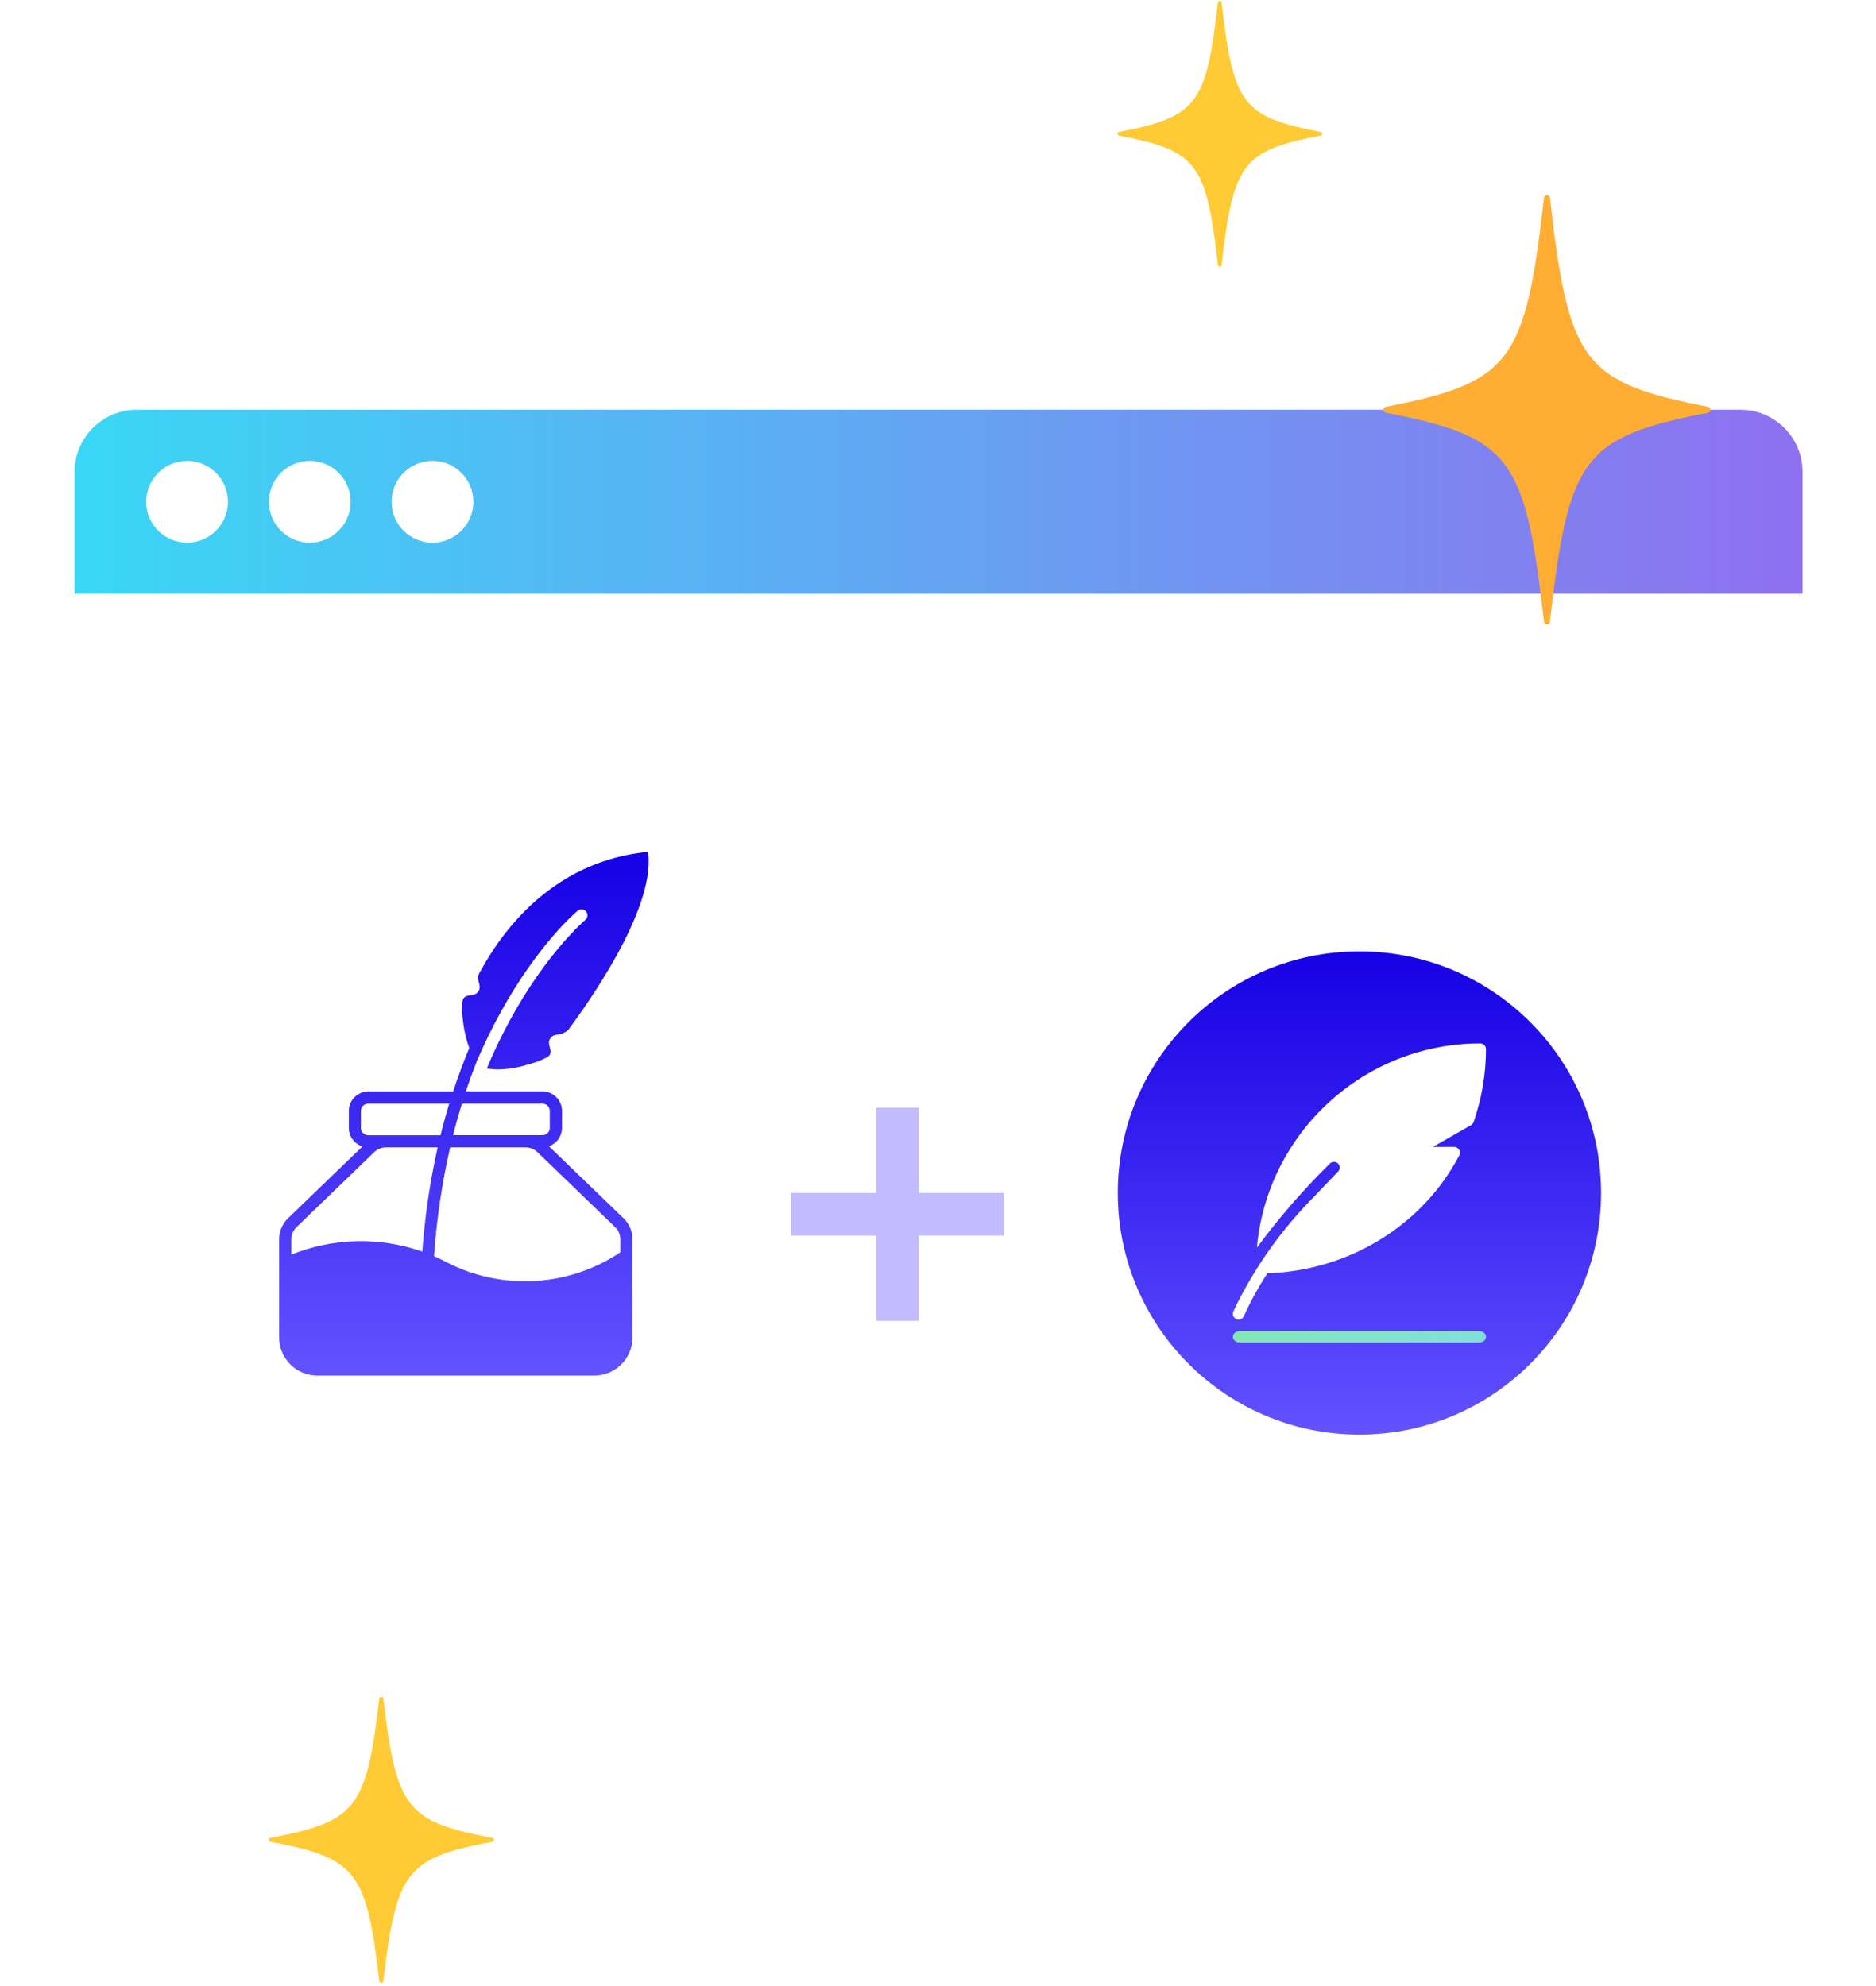 <svg width="528" height="559" viewBox="0 0 528 559" fill="none" xmlns="http://www.w3.org/2000/svg">
<g filter="url(#filter0_d_2476_3922)">
<rect x="21" y="115" width="486" height="403" rx="17.479" fill="white"/>
</g>
<path d="M21 167.143H507.328V132.824C507.328 123.17 499.503 115.345 489.849 115.345H38.479C28.826 115.345 21 123.17 21 132.824V167.143Z" fill="url(#paint0_linear_2476_3922)"/>
<circle cx="52.653" cy="141.244" r="11.511" fill="white"/>
<circle cx="87.186" cy="141.244" r="11.511" fill="white"/>
<circle cx="121.718" cy="141.244" r="11.511" fill="white"/>
<path d="M481.43 115.346C481.43 115.748 481.146 116.083 480.764 116.166C445.635 123.046 441.469 128.554 436.22 175.04C436.17 175.458 435.82 175.777 435.387 175.777C434.953 175.777 434.603 175.46 434.553 175.04C429.304 128.553 425.154 123.044 390.01 116.166C389.626 116.082 389.344 115.748 389.344 115.346C389.344 114.944 389.627 114.609 390.01 114.526C425.138 107.646 429.304 102.138 434.553 55.651C434.603 55.233 434.953 54.915 435.387 54.915C435.82 54.915 436.17 55.232 436.22 55.651C441.47 102.138 445.619 107.648 480.764 114.526C481.147 114.61 481.43 114.944 481.43 115.346Z" fill="#FFAD33"/>
<path d="M372.077 37.648C372.077 37.897 371.9 38.104 371.661 38.156C349.706 42.415 347.102 45.824 343.821 74.602C343.79 74.861 343.571 75.058 343.3 75.058C343.029 75.058 342.811 74.861 342.779 74.602C339.498 45.824 336.905 42.414 314.94 38.156C314.7 38.103 314.523 37.897 314.523 37.648C314.523 37.4 314.701 37.192 314.94 37.141C336.895 32.882 339.499 29.472 342.779 0.694C342.811 0.436 343.029 0.238 343.3 0.238C343.571 0.238 343.79 0.435 343.821 0.694C347.102 29.472 349.696 32.883 371.661 37.141C371.901 37.193 372.077 37.4 372.077 37.648Z" fill="#FFCA33"/>
<path d="M138.985 517.89C138.985 518.158 138.79 518.381 138.527 518.437C114.376 523.023 111.512 526.695 107.903 557.686C107.869 557.965 107.628 558.178 107.33 558.178C107.032 558.178 106.792 557.966 106.757 557.686C103.148 526.695 100.295 523.022 76.134 518.437C75.87 518.381 75.676 518.158 75.676 517.89C75.676 517.622 75.871 517.399 76.134 517.344C100.284 512.757 103.148 509.085 106.757 478.094C106.792 477.815 107.032 477.603 107.33 477.603C107.628 477.603 107.869 477.814 107.903 478.094C111.512 509.085 114.365 512.758 138.527 517.344C138.791 517.4 138.985 517.622 138.985 517.89Z" fill="#FFCA33"/>
<path d="M154.496 322.669C155.57 322.294 156.5 321.593 157.158 320.666C157.817 319.738 158.172 318.629 158.173 317.491V312.726C158.173 311.27 157.596 309.873 156.567 308.843C155.538 307.812 154.143 307.233 152.687 307.231H131.104C132.07 304.33 133.079 301.569 134.104 298.959C136.07 294.31 138.268 289.764 140.69 285.336C151.426 265.751 162.205 256.667 162.655 256.291C163.004 256.04 163.435 255.931 163.86 255.986C164.286 256.041 164.675 256.256 164.949 256.587C165.222 256.919 165.359 257.342 165.332 257.771C165.305 258.2 165.115 258.602 164.803 258.896C164.636 259.031 153.938 268.093 143.546 287.13C141.133 291.564 138.951 296.12 137.008 300.78L137.185 300.817H137.368L137.642 300.855C141.818 301.462 146.461 300.371 149.537 299.383C150.668 299.073 151.771 298.665 152.832 298.164L153.01 298.083C153.414 297.908 153.806 297.707 154.185 297.482C154.491 297.281 154.728 296.991 154.862 296.65C154.995 296.309 155.02 295.935 154.931 295.58L154.561 294.076C154.487 293.78 154.474 293.473 154.523 293.173C154.573 292.872 154.683 292.585 154.847 292.329C155.012 292.073 155.227 291.853 155.48 291.683C155.732 291.513 156.017 291.397 156.316 291.342L157.889 291.046C158.707 290.822 159.449 290.38 160.036 289.768C164.013 284.396 184.567 256.383 182.42 239.961C182.41 239.904 182.381 239.851 182.339 239.811C182.301 239.784 182.183 239.811 182.183 239.811C151.238 242.926 137.781 268.856 134.856 274.023C134.555 274.56 134.465 275.191 134.603 275.791L134.963 277.348C135.029 277.643 135.033 277.949 134.978 278.246C134.922 278.543 134.806 278.825 134.638 279.076C134.47 279.327 134.253 279.542 134 279.706C133.746 279.871 133.462 279.982 133.165 280.034L131.635 280.297C131.274 280.358 130.941 280.53 130.682 280.789C130.424 281.048 130.252 281.381 130.191 281.742C130.115 282.181 130.065 282.624 130.041 283.069V283.042V283.241C130.003 284.412 130.071 285.585 130.245 286.743C130.5 289.565 131.117 292.341 132.081 295.005C130.427 298.973 128.917 303.05 127.55 307.237H103.664C102.209 307.239 100.814 307.819 99.786 308.85C98.757 309.88 98.179 311.276 98.178 312.732V317.497C98.18 318.663 98.552 319.798 99.241 320.738C99.93 321.679 100.9 322.376 102.01 322.729L81.049 342.953C80.263 343.716 79.638 344.628 79.21 345.637C78.782 346.645 78.561 347.729 78.559 348.824V376.467C78.559 379.317 79.69 382.049 81.703 384.064C83.716 386.079 86.447 387.211 89.294 387.211H167.282C170.13 387.211 172.86 386.079 174.874 384.064C176.887 382.049 178.018 379.317 178.018 376.467V348.835C178.016 347.74 177.794 346.656 177.366 345.647C176.938 344.639 176.313 343.726 175.527 342.964L154.496 322.669ZM174.583 348.835V352.536C167.456 357.299 159.191 360.077 150.637 360.584C142.082 361.092 133.547 359.312 125.908 355.426C125.586 355.254 125.269 355.082 124.941 354.916C124.206 354.545 123.449 354.185 122.703 353.842L122.166 353.605C122.868 343.296 124.381 333.058 126.691 322.986H147.98C149.201 322.986 150.375 323.459 151.254 324.308L173.149 345.446C173.602 345.886 173.963 346.413 174.209 346.995C174.455 347.577 174.582 348.203 174.583 348.835ZM152.687 310.669C153.232 310.67 153.753 310.888 154.138 311.274C154.522 311.659 154.738 312.182 154.738 312.726V317.491C154.738 318.035 154.522 318.557 154.137 318.942C153.753 319.327 153.231 319.543 152.687 319.543H127.513C128.293 316.46 129.121 313.502 129.998 310.669H152.687ZM101.581 312.726C101.581 312.182 101.797 311.659 102.181 311.274C102.566 310.888 103.087 310.67 103.631 310.669H126.434C125.686 313.133 124.986 315.64 124.335 318.189C124.217 318.651 124.109 319.113 123.997 319.57H103.626C103.083 319.569 102.562 319.352 102.178 318.967C101.793 318.583 101.577 318.062 101.576 317.518L101.581 312.726ZM83.443 345.44L105.338 324.302C106.218 323.454 107.391 322.98 108.613 322.981H123.181C121.015 332.642 119.569 342.451 118.854 352.327C106.875 348.114 93.772 348.415 81.999 353.175V348.835C82 348.202 82.127 347.575 82.375 346.992C82.622 346.408 82.983 345.881 83.438 345.44H83.443Z" fill="url(#paint1_linear_2476_3922)"/>
<path fill-rule="evenodd" clip-rule="evenodd" d="M246.584 347.817L246.584 371.821H258.586V347.817H282.59V335.815L258.586 335.815V311.811H246.584L246.584 335.815L222.58 335.815L222.58 347.817H246.584Z" fill="#C2BCFF"/>
<path d="M450.621 335.815C450.621 298.254 420.171 267.804 382.609 267.804C345.047 267.804 314.598 298.254 314.598 335.815C314.598 373.377 345.047 403.827 382.609 403.827C420.171 403.827 450.621 373.377 450.621 335.815Z" fill="url(#paint2_linear_2476_3922)"/>
<path d="M416.613 293.713C383.692 293.713 356.614 319.036 353.746 351.214C359.933 342.821 366.8 334.908 374.283 327.546C374.427 327.393 374.602 327.27 374.798 327.185C374.993 327.099 375.205 327.053 375.42 327.05C375.635 327.046 375.848 327.085 376.047 327.164C376.245 327.243 376.424 327.361 376.573 327.509C376.881 327.816 377.054 328.225 377.058 328.65C377.062 329.076 376.896 329.487 376.595 329.8C375.336 331.083 374.055 332.411 372.771 333.759C372.036 334.527 371.316 335.292 370.61 336.043L370.221 336.463C360.65 346.035 352.842 357.089 347.127 369.157C346.949 369.545 346.935 369.984 347.086 370.382C347.238 370.781 347.543 371.108 347.94 371.297C348.147 371.391 348.374 371.44 348.603 371.44C348.921 371.437 349.23 371.345 349.493 371.175C349.757 371.005 349.962 370.765 350.083 370.484C351.971 366.312 354.185 362.283 356.707 358.43C367.993 358.052 378.964 354.77 388.466 348.93C397.969 343.09 405.651 334.907 410.706 325.242C410.838 324.993 410.903 324.716 410.897 324.437C410.891 324.158 410.813 323.885 410.671 323.641C410.531 323.405 410.329 323.209 410.085 323.071C409.841 322.933 409.563 322.859 409.28 322.856H403.277L414.034 316.711C414.374 316.509 414.626 316.198 414.748 315.834C417.042 309.221 418.218 302.299 418.232 295.331C418.241 294.911 418.075 294.505 417.772 294.202C417.468 293.899 417.052 293.723 416.613 293.713Z" fill="white"/>
<path d="M416.252 374.681H348.963C347.869 374.681 346.982 375.406 346.982 376.3C346.982 377.194 347.869 377.919 348.963 377.919H416.252C417.346 377.919 418.233 377.194 418.233 376.3C418.233 375.406 417.346 374.681 416.252 374.681Z" fill="url(#paint3_linear_2476_3922)"/>
<defs>
<filter id="filter0_d_2476_3922" x="0.608" y="94.608" width="526.785" height="443.785" filterUnits="userSpaceOnUse" color-interpolation-filters="sRGB">
<feFlood flood-opacity="0" result="BackgroundImageFix"/>
<feColorMatrix in="SourceAlpha" type="matrix" values="0 0 0 0 0 0 0 0 0 0 0 0 0 0 0 0 0 0 127 0" result="hardAlpha"/>
<feOffset/>
<feGaussianBlur stdDeviation="10.196"/>
<feComposite in2="hardAlpha" operator="out"/>
<feColorMatrix type="matrix" values="0 0 0 0 0.476 0 0 0 0 0.433 0 0 0 0 0.887 0 0 0 0.2 0"/>
<feBlend mode="normal" in2="BackgroundImageFix" result="effect1_dropShadow_2476_3922"/>
<feBlend mode="normal" in="SourceGraphic" in2="effect1_dropShadow_2476_3922" result="shape"/>
</filter>
<linearGradient id="paint0_linear_2476_3922" x1="2.448" y1="115.345" x2="582.861" y2="115.345" gradientUnits="userSpaceOnUse">
<stop stop-color="#36DBF5"/>
<stop offset="1" stop-color="#9C60EF"/>
</linearGradient>
<linearGradient id="paint1_linear_2476_3922" x1="130.567" y1="239.799" x2="130.567" y2="387.211" gradientUnits="userSpaceOnUse">
<stop stop-color="#1600E5"/>
<stop offset="1" stop-color="#6252FF"/>
</linearGradient>
<linearGradient id="paint2_linear_2476_3922" x1="382.609" y1="267.804" x2="382.609" y2="403.827" gradientUnits="userSpaceOnUse">
<stop stop-color="#1600E5"/>
<stop offset="1" stop-color="#6252FF"/>
</linearGradient>
<linearGradient id="paint3_linear_2476_3922" x1="348.764" y1="376.3" x2="457.634" y2="376.3" gradientUnits="userSpaceOnUse">
<stop stop-color="#82E7B5"/>
<stop offset="1" stop-color="#82E6E7" stop-opacity="0.941"/>
</linearGradient>
</defs>
</svg>
